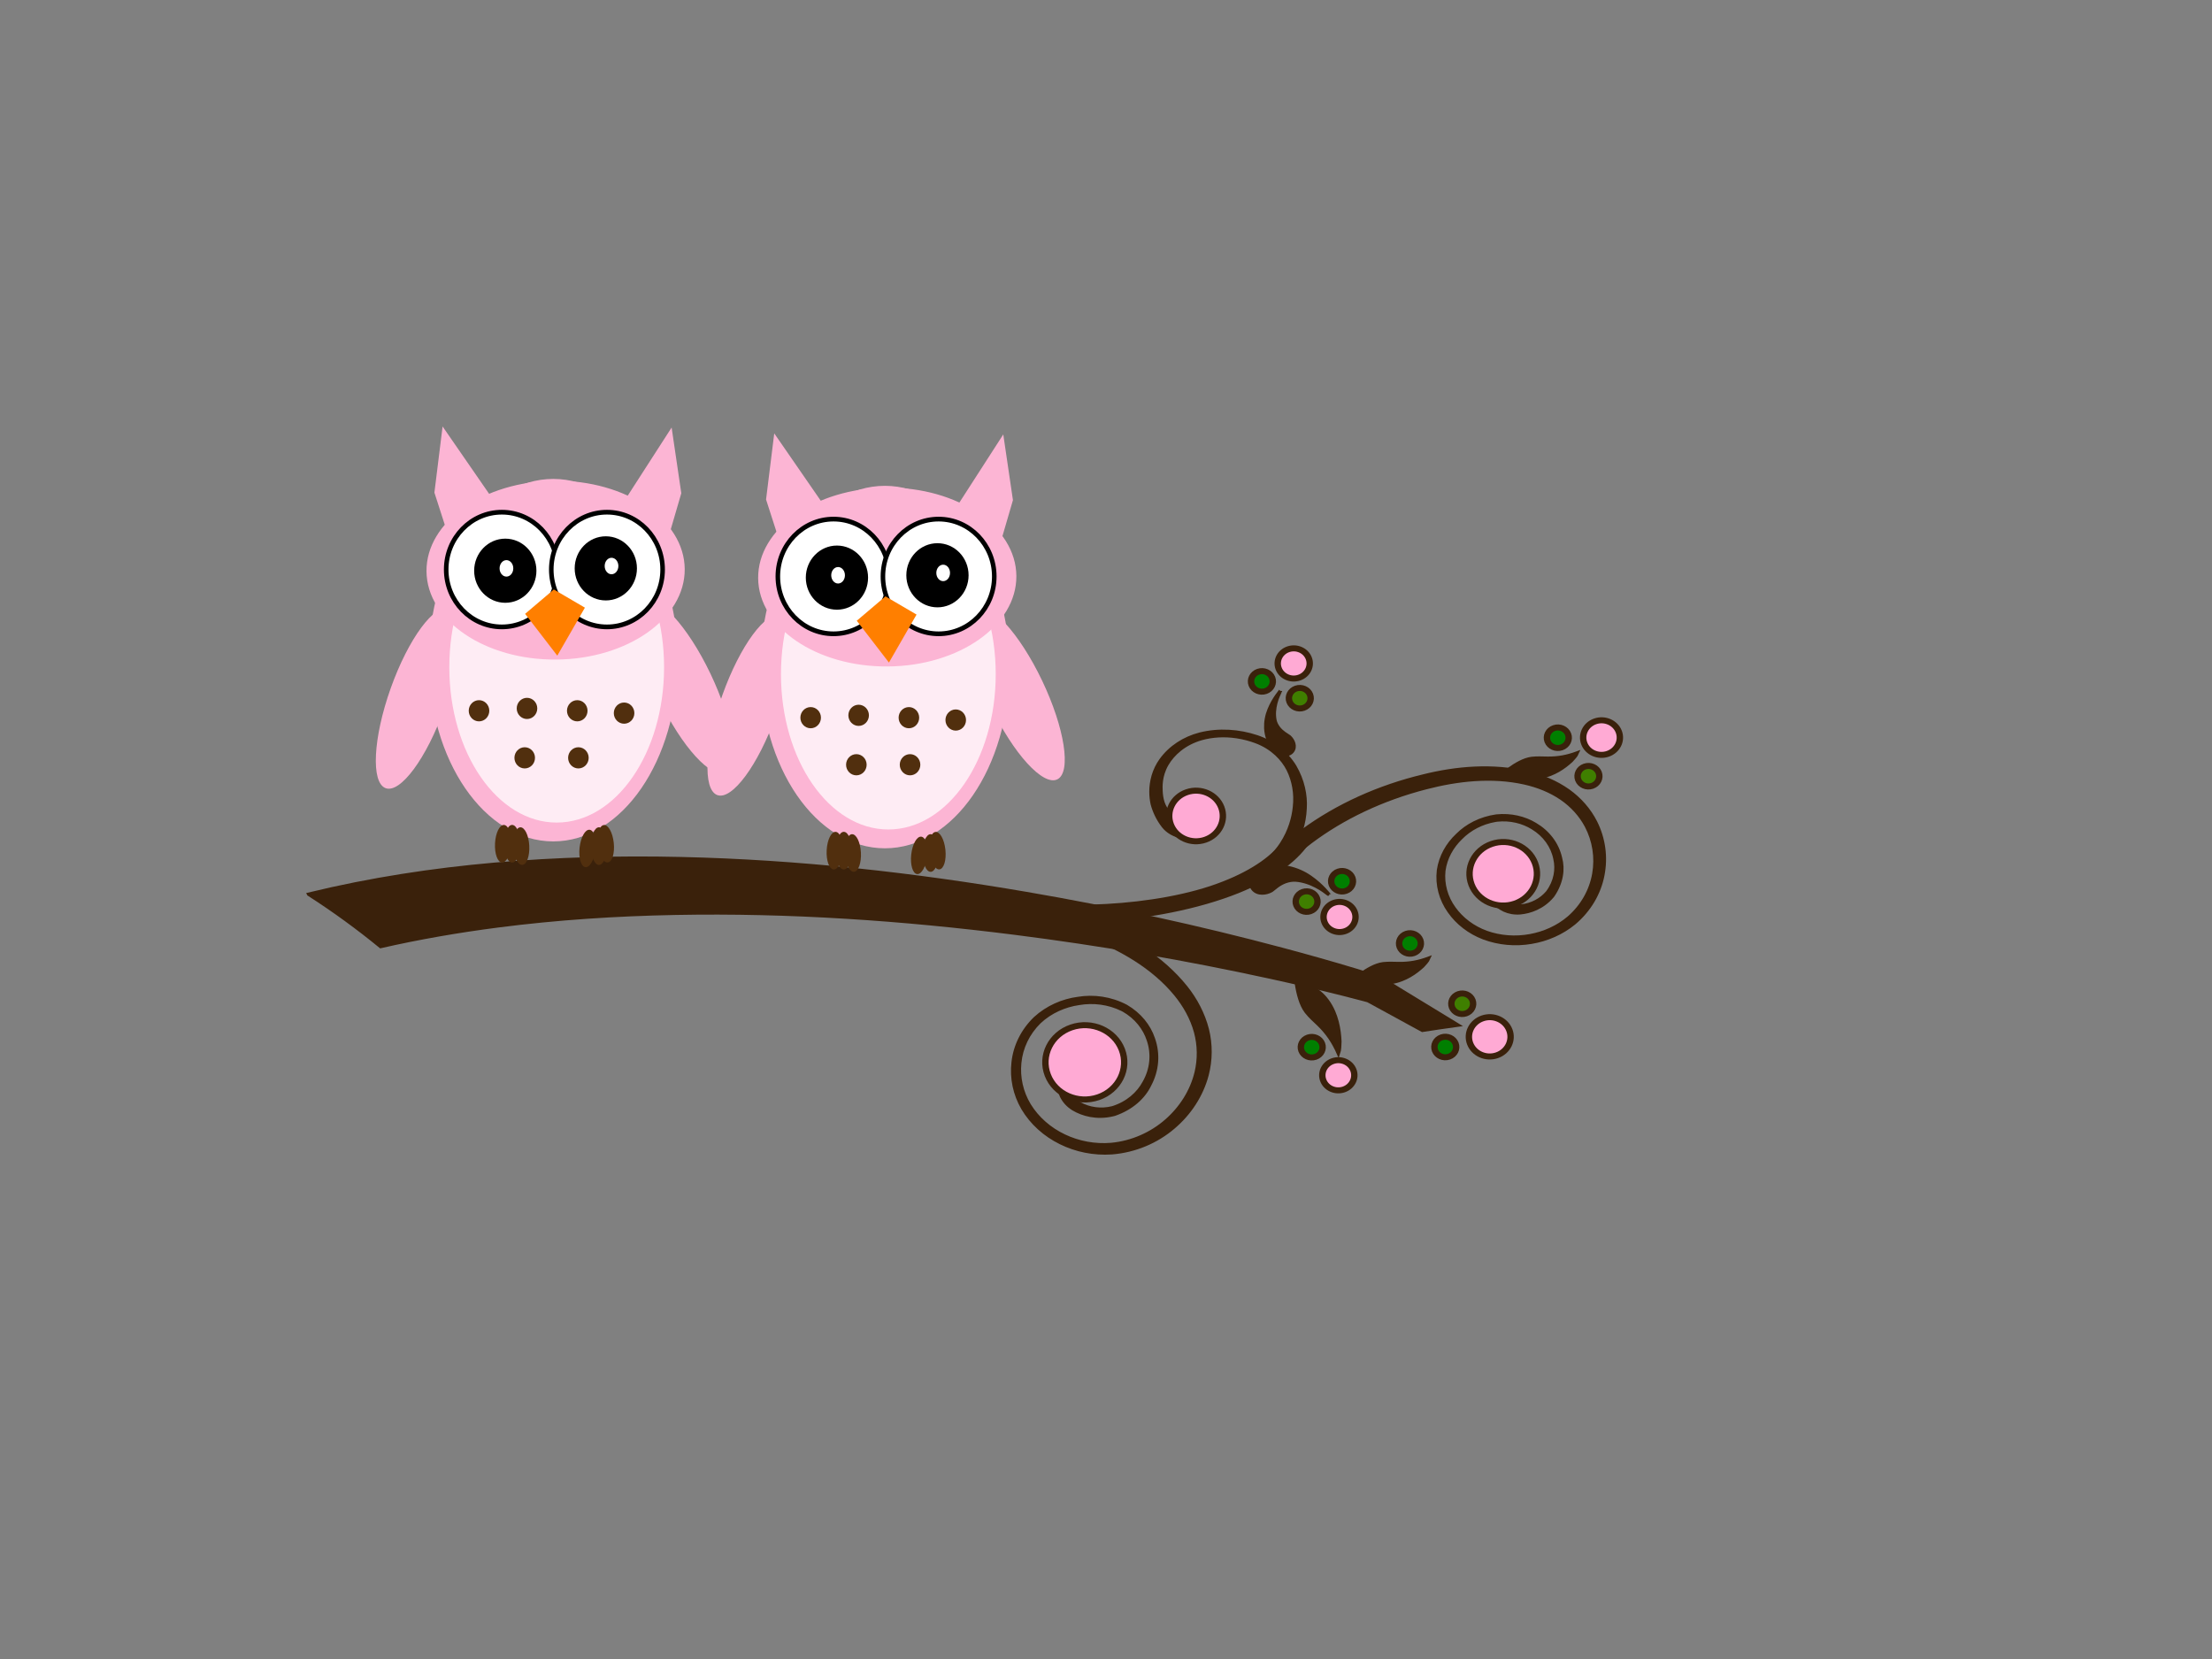 <?xml version="1.0"?><svg width="640" height="480" xmlns="http://www.w3.org/2000/svg" xmlns:xlink="http://www.w3.org/1999/xlink">
 <rect width="100%" height="100%" fill="#808080" stroke="none"/>
 <title>Twin Pink Blue Owls on Branch</title>
 <defs>
  <symbol id="svg_47">
   <!-- Created with SVG-edit - http://svg-edit.googlecode.com/ -->
   <title>Pink Owl</title>
   <g id="svg_49">
    <title>Layer 1</title>
    <path fill="#fcb5d4" stroke="#000000" stroke-width="0" d="m356.419,136.156l13.112,25l0.937,23l-26.224,-1l12.175,-47z" transform="rotate(19.052 357.356,160.156) " id="svg_44"/>
    <path fill="#fcb5d4" stroke="#000000" stroke-width="0" d="m272.611,135.5l-13.292,25l-0.949,23l26.584,-1l-12.343,-47z" id="svg_43" transform="rotate(-20.726 271.662,159.5) "/>
    <ellipse fill="#fcb5d4" stroke="#000000" stroke-width="0" cx="312.5" cy="236" id="svg_41" rx="54.5" ry="77"/>
    <ellipse fill="#fcb5d4" stroke="#000000" stroke-width="0" cx="370.077" cy="247.245" rx="12.5" ry="40.61" transform="rotate(153.804 370.077,247.245) " id="svg_38"/>
    <ellipse fill="#fcb5d4" stroke="#000000" stroke-width="0" cx="253.077" cy="252.245" rx="12.5" ry="40.61" id="svg_37" transform="rotate(20.136 253.077,252.245) "/>
    <ellipse opacity="0.75" fill="#ffffff" stroke="#000000" stroke-width="0" cx="314" cy="239" id="svg_36" rx="47" ry="66"/>
    <ellipse fill="#f74cf7" stroke="#000000" stroke-width="0" cx="322" cy="155" id="svg_35" ry="40"/>
    <ellipse fill="#fcb5d4" stroke="#000000" stroke-width="0" cx="313.525" cy="197.758" rx="37.987" ry="56.517" id="svg_34" transform="rotate(89.515 313.525,197.758) "/>
    <circle fill="#ffffff" stroke="#000000" stroke-width="2" cx="290" cy="197.5" r="24.367" id="svg_33"/>
    <circle fill="#ffffff" stroke="#000000" stroke-width="2" cx="336" cy="197.5" r="24.367" id="svg_32"/>
    <circle fill="#000000" stroke="#000000" stroke-width="0" cx="291.5" cy="198" r="13.625" id="svg_31"/>
    <circle fill="#000000" stroke="#000000" stroke-width="0" cx="335.5" cy="197" r="13.625" id="svg_30"/>
    <path fill="#ff7f00" stroke="#000000" stroke-width="0" d="m300,217l12,-11l14,7l-11,21" id="svg_29" transform="rotate(3.013 313,220) "/>
    <ellipse fill="#512f0e" stroke="#000000" stroke-width="0" cx="280" cy="257.5" rx="4.5" ry="4.5" id="svg_28"/>
    <ellipse fill="#512f0e" stroke="#000000" stroke-width="0" cx="301" cy="256.5" rx="4.5" ry="4.5" id="svg_27"/>
    <ellipse fill="#512f0e" stroke="#000000" stroke-width="0" cx="300" cy="277.5" rx="4.5" ry="4.5" id="svg_26"/>
    <ellipse fill="#512f0e" stroke="#000000" stroke-width="0" cx="323" cy="257.5" rx="4.5" ry="4.5" id="svg_25"/>
    <ellipse fill="#512f0e" stroke="#000000" stroke-width="0" cx="343.5" cy="258.5" rx="4.5" ry="4.5" id="svg_24"/>
    <ellipse fill="#512f0e" stroke="#000000" stroke-width="0" cx="323.5" cy="277.5" rx="4.5" ry="4.5" id="svg_23"/>
    <ellipse fill="#ffffff" stroke="#000000" stroke-width="0" cx="292" cy="197" rx="3" ry="3.5" id="svg_22"/>
    <ellipse fill="#ffffff" stroke="#000000" stroke-width="0" cx="338" cy="196" rx="3" ry="3.5" id="svg_20"/>
    <ellipse fill="#512f0e" stroke="#000000" stroke-width="0" cx="294.5" cy="314" id="svg_19" rx="3.5" ry="8"/>
    <ellipse fill="#512f0e" stroke="#000000" stroke-width="0" cx="298.5" cy="315" rx="3.5" ry="8" id="svg_18" transform="rotate(-3.18 298.5,315) "/>
    <ellipse fill="#512f0e" stroke="#000000" stroke-width="0" cx="290.5" cy="314" rx="3.5" ry="8" id="svg_15" transform="rotate(3.18 290.5,314) "/>
    <ellipse fill="#512f0e" stroke="#000000" stroke-width="0" cx="327.5" cy="316" rx="3.5" ry="8" id="svg_10" transform="rotate(6.654 327.5,316) "/>
    <ellipse fill="#512f0e" stroke="#000000" stroke-width="0" cx="332.5" cy="315" rx="3.5" ry="8" id="svg_7"/>
    <ellipse fill="#512f0e" stroke="#000000" stroke-width="0" cx="335.5" cy="314" rx="3.5" ry="8" id="svg_2" transform="rotate(-6.242 335.5,314) "/>
   </g>
  </symbol>
 </defs>
 <g>
  <title>Layer 1</title>
  <g id="svg_11">
   <g id="svg_8">
    <g id="layer1" display="inline">
     <path stroke="#3a210b" d="m439.604,250.097c0.391,1.141 0.234,2.053 -0.184,2.868c0,0 0,0 0,0c-0.195,0.443 -0.501,0.835 -0.852,1.196c-0.35,0.361 -0.746,0.691 -1.154,0.977c-0.817,0.574 -1.703,0.969 -2.457,0.947c-0.453,-0.014 -0.718,0.19 -0.859,0.354c-0.105,0.355 -0.136,0.787 -0.069,1.28c0.067,0.493 0.235,1.048 0.529,1.64c0.321,0.639 0.915,1.318 1.854,1.924c0,0 0,0 0,0c0.95,0.564 2.09,0.862 3.262,0.857c0.176,0.005 0.349,0.005 0.52,0.001c2.97,-0.343 5.691,-1.742 7.571,-3.988c0,0 0,0 0,0c2.313,-3.122 2.849,-6.648 2.157,-9.642c0,0 0,0 0,0c-0.715,-3.677 -3.044,-6.917 -6.467,-8.988c0,0 0,0 0,0c-2.867,-1.786 -6.523,-2.687 -10.348,-2.271c-0.158,0.023 -0.316,0.048 -0.473,0.074c-1.951,0.334 -3.804,0.96 -5.491,1.834c-1.687,0.875 -3.209,1.999 -4.491,3.309c-1.267,1.223 -2.371,2.647 -3.223,4.238c-0.852,1.591 -1.452,3.348 -1.699,5.225c-0.203,1.922 -0.038,3.845 0.472,5.691c0.51,1.846 1.365,3.616 2.533,5.218c2.195,3.047 5.428,5.523 9.33,6.943c3.971,1.418 8.386,1.747 12.628,0.967c4.109,-0.744 8.04,-2.516 11.187,-5.192c3.951,-3.415 6.467,-7.977 7.284,-12.746c0.821,-4.703 0.079,-9.586 -2.184,-13.857c-1.666,-3.131 -4.146,-5.864 -7.178,-7.949c-3.2,-2.185 -6.88,-3.64 -10.651,-4.492c-4.806,-1.076 -9.696,-1.315 -14.497,-0.997c-4.8,0.318 -9.511,1.191 -13.974,2.345c-6.441,1.649 -12.558,3.872 -18.166,6.53c-5.608,2.658 -10.707,5.751 -15.199,9.111c0,0 0,0 0,0c-3.255,2.436 -6.183,4.996 -8.867,7.532c-0.988,0.934 -1.938,1.86 -2.885,2.75c-0.658,0.616 -1.278,1.21 -1.953,1.682l-2.596,-3.019c0.341,-0.218 0.803,-0.691 1.485,-1.311c0.927,-0.874 1.876,-1.801 2.883,-2.751c0,0 0,0 0,0c2.894,-2.733 5.971,-5.373 9.288,-7.827c0,0 0,0 0,0c10.292,-7.582 22.398,-12.955 35.097,-16.009c0,0 0,0 0,0c9.539,-2.388 20.076,-3.33 30.321,-0.918c4.116,0.99 8.137,2.681 11.679,5.177c0,0 0,0 0,0c3.363,2.404 6.064,5.501 7.86,9.039c2.406,4.786 3.122,10.154 2.106,15.34c-0.986,5.188 -3.823,10.139 -8.305,13.903c-3.514,2.878 -7.833,4.771 -12.395,5.522c0,0 0,0 0,0c-4.571,0.771 -9.353,0.371 -13.733,-1.261c-4.163,-1.59 -7.645,-4.282 -10.016,-7.686c-2.419,-3.421 -3.575,-7.581 -3.072,-11.876c0.595,-3.99 2.598,-7.507 5.434,-10.166c2.764,-2.784 6.681,-4.848 11.318,-5.505c4.183,-0.419 8.11,0.514 11.223,2.406c0,0 0,0 0,0c3.749,2.202 6.369,5.645 7.286,9.696c0.894,3.219 0.391,7.138 -2.181,10.886c-0.075,0.094 -0.152,0.186 -0.229,0.277c-0.703,0.826 -1.458,1.508 -2.23,2.075c-0.772,0.568 -1.562,1.021 -2.35,1.384c-1.577,0.726 -3.142,1.098 -4.648,1.243c-1.699,0.133 -3.241,-0.16 -4.605,-0.773c-1.423,-0.706 -2.396,-1.458 -3.016,-2.194c-0.739,-0.857 -1.312,-1.679 -1.766,-2.476c-0.454,-0.797 -0.786,-1.571 -1.007,-2.305c-0.206,-0.576 -0.395,-1.173 -0.57,-1.799c-0.287,-1.027 -0.396,-2.027 -0.345,-2.936c0,0 0,0 0,0c0.053,-1.208 0.379,-2.242 0.946,-3.084c0.284,-0.42 0.63,-0.793 1.044,-1.109c0.414,-0.316 0.897,-0.576 1.459,-0.755c0.593,-0.19 1.237,-0.321 1.898,-0.359c0.661,-0.037 1.338,0.019 1.992,0.198c0.654,0.178 1.283,0.479 1.841,0.905c0.558,0.425 1.042,0.975 1.416,1.623c0.19,0.33 0.351,0.688 0.483,1.072c0,0 0,0 0,0z" id="path2316-4" fill-rule="evenodd" fill="#3a210b"/>
     <path stroke="#3a210b" d="m347.275,234.452c-0.582,-0.759 -1.09,-1.206 -1.645,-1.512c-0.555,-0.306 -1.154,-0.473 -1.786,-0.554c-0.633,-0.081 -1.294,-0.068 -1.901,0.037c-0.607,0.105 -1.156,0.306 -1.551,0.566c-0.343,0.226 -0.786,0.644 -1.227,1.001c-0.44,0.357 -0.887,0.65 -1.304,0.516c-0.177,-0.058 -0.413,-0.313 -0.661,-0.713c-0.249,-0.4 -0.508,-0.943 -0.729,-1.565c0,0 0,0 0,0c-0.178,-0.548 -0.318,-1.145 -0.411,-1.733c-0.093,-0.587 -0.14,-1.165 -0.159,-1.679c-0.022,-0.61 -0.078,-1.606 0.101,-2.938c0.09,-0.666 0.241,-1.416 0.501,-2.227c0.259,-0.811 0.626,-1.686 1.154,-2.585c0,0 0,0 0,0c0.843,-1.421 2.041,-2.892 3.693,-4.208c1.652,-1.316 3.761,-2.475 6.304,-3.194c1.518,-0.419 3.15,-0.695 4.864,-0.794c1.714,-0.099 3.512,-0.02 5.343,0.259c2.043,0.312 3.836,0.815 5.417,1.396c1.283,0.467 2.41,1.036 3.405,1.656c0.995,0.621 1.859,1.294 2.616,1.995c0.758,0.702 1.41,1.432 1.974,2.181c0.565,0.75 1.043,1.518 1.446,2.306c0.832,1.692 1.363,3.376 1.668,5.163c0.306,1.786 0.384,3.684 0.146,5.75c-0.165,1.544 -0.486,3.202 -1.071,4.98c-0.584,1.778 -1.431,3.681 -2.71,5.636c-0.938,1.439 -2.116,2.902 -3.615,4.308c-1.5,1.406 -3.322,2.757 -5.552,3.894l1.957,2.936c4.346,-2.22 7.883,-5.47 10.309,-9.379c2.239,-3.586 3.552,-7.705 3.749,-12.04c0,0 0,0 0,0c0.237,-3.874 -0.637,-8.094 -2.962,-12.114c-2.372,-3.932 -6.249,-7.023 -10.959,-8.602c0,0 0,0 0,0c-5.212,-1.734 -11.001,-2.154 -16.519,-0.771c-4.56,1.18 -8.577,3.763 -11.283,7.521c-0.981,1.385 -1.72,2.909 -2.197,4.524c-0.25,0.848 -0.41,1.647 -0.511,2.4c-0.102,0.752 -0.145,1.459 -0.148,2.126c-0.006,1.335 0.138,2.513 0.382,3.633c0.307,1.136 0.689,2.164 1.191,3.2c0.502,1.037 1.123,2.084 1.976,3.195c0.589,0.767 1.401,1.461 2.307,1.984c0.906,0.523 1.902,0.874 2.853,1.031c0.951,0.157 1.854,0.123 2.609,-0.074c0.755,-0.197 1.361,-0.555 1.772,-1.037c0.352,-0.413 0.702,-0.907 0.998,-1.444c0.296,-0.538 0.539,-1.12 0.689,-1.706c0.151,-0.586 0.21,-1.177 0.139,-1.738c-0.072,-0.561 -0.275,-1.09 -0.66,-1.59z" id="path3133-3" fill-rule="evenodd" fill="#3a210b"/>
     <path stroke="#3a210b" d="m89.313,258.725c17.913,-4.345 35.931,-7.079 53.762,-8.649c18.173,-1.603 36.195,-2.038 53.974,-1.633c0,0 0,0 0,0c34.13,0.778 67.462,4.535 99.939,10.101c0,0 0,0 0,0c25.158,4.31 49.845,9.717 73.959,16.142c0,0 0,0 0,0c7.157,1.907 14.26,3.903 21.279,6.025c1.896,0.573 3.782,1.154 5.654,1.75c0,0 0,0 0,0c0.485,0.155 0.968,0.309 1.447,0.466c0,0 0,0 0,0c0.121,0.04 0.241,0.079 0.36,0.118c-0.084,-0.036 -0.167,-0.073 -0.251,-0.109c7.509,4.57 14.969,9.12 22.381,13.651c-3.494,0.478 -6.927,0.981 -10.297,1.508l-16.286,-8.893l1.078,0.446c-0.108,-0.03 -0.221,-0.061 -0.337,-0.093c-0.466,-0.128 -0.941,-0.256 -1.424,-0.385c0,0 0,0 0,0c-1.863,-0.499 -3.749,-0.985 -5.654,-1.466c-7.053,-1.781 -14.191,-3.438 -21.393,-5.011c0,0 0,0 0,0c-24.263,-5.296 -48.966,-9.56 -73.995,-12.729c-32.316,-4.08 -65.082,-6.366 -98.035,-5.738c0,0 0,0 0,0c-17.152,0.326 -34.31,1.434 -51.325,3.63c-11.46,1.482 -22.844,3.438 -34.034,5.995c-6.468,-5.3 -13.381,-10.361 -20.801,-15.124z" id="path3917-5" fill-rule="evenodd" fill="#3a210b"/>
     <path stroke="#3a210b" d="m378.808,243.057c-1.56,2.565 -3.982,5.17 -7.346,7.68c-3.48,2.592 -7.973,5.056 -13.243,7.19c0,0 0,0 0,0c-11.702,4.694 -26.369,7.433 -39.974,8.27c0,0 0,0 0,0c-11.604,0.752 -23.177,0.906 -33.95,0.044c-2.855,-0.229 -5.687,-0.54 -8.421,-0.977c-0.039,-0.007 -0.078,-0.013 -0.117,-0.019c0.955,-1.224 1.995,-2.444 3.219,-3.639c0,0 0,0 0,0c0.333,-0.324 0.684,-0.646 1.069,-0.962c0,0 0,0 0,0c0.098,-0.08 0.203,-0.159 0.316,-0.235c0,0 0,0 0,0c0,0 0,0 0,0c0.033,-0.018 0.07,-0.036 0.11,-0.052c0,0 0,0 0,0c0,0 0,0 0,0c-1.245,0.704 -2.501,1.414 -3.769,2.131c-0.001,0.001 -0.002,0.001 -0.003,0.002c0.001,-0 0.002,-0.001 0.003,-0.002c1.268,-0.717 2.536,-1.433 3.803,-2.15c-0.007,-0.002 -0.012,-0.003 -0.014,-0.004c0.013,0.003 0.032,0.008 0.056,0.014c0,0 0,0 0,0c0.098,0.024 0.211,0.05 0.337,0.078c0,0 0,0 0,0c0,0 0,0 0,0c0.491,0.11 1.025,0.213 1.594,0.315c0,0 0,0 0,0c2.168,0.39 4.534,0.686 7.016,0.928c9.356,0.918 19.85,0.91 30.647,0.37c0,0 0,0 0,0c0,0 0,0 0,0c11.672,-0.635 24.204,-2.724 33.738,-6.491c0,0 0,0 0,0c4.38,-1.693 8.23,-3.713 11.276,-5.863c3.234,-2.276 5.586,-4.734 7.117,-7.192c2.201,0.16 4.381,0.347 6.535,0.564l0,0z" id="path3921-7" fill-rule="evenodd" fill="#3a210b"/>
     <path stroke="#3a210b" d="m320.951,308.038c-0.264,0.64 -0.603,1.139 -0.998,1.539c-0.395,0.4 -0.847,0.702 -1.336,0.936c0,0 0,0 0,0c-0.505,0.276 -1.065,0.435 -1.641,0.538c-0.575,0.102 -1.166,0.148 -1.736,0.146c-0.57,-0.001 -1.119,-0.052 -1.606,-0.167c-0.487,-0.115 -0.913,-0.296 -1.229,-0.547c-0.38,-0.302 -0.763,-0.287 -1.008,-0.228c-0.72,0.508 -1.429,1.488 -1.818,2.934c-0.208,0.783 -0.21,1.777 0.138,2.924c0,0 0,0 0,0c0.391,1.117 1.148,2.115 2.161,2.86c0.148,0.116 0.297,0.227 0.448,0.333c2.819,1.587 6.225,2.061 9.548,1.231c0,0 0,0 0,0c4.361,-1.345 7.497,-4.19 9.171,-7.339c0,0 0,0 0,0c2.172,-3.781 2.622,-8.199 1.242,-12.259c0,0 0,0 0,0c-1.116,-3.446 -3.585,-6.597 -7.196,-8.664c-0.154,-0.08 -0.308,-0.159 -0.464,-0.235c-1.935,-0.945 -4.005,-1.562 -6.123,-1.849c-2.117,-0.287 -4.282,-0.244 -6.379,0.122c-2.019,0.296 -4.051,0.879 -5.991,1.772c-1.94,0.894 -3.79,2.099 -5.426,3.639c-1.632,1.608 -2.948,3.452 -3.909,5.446c-0.96,1.995 -1.564,4.142 -1.773,6.337c-0.419,4.158 0.489,8.462 2.775,12.239c2.346,3.819 5.902,6.938 10.149,8.943c4.105,1.953 8.836,2.863 13.578,2.454c5.995,-0.563 11.622,-3.081 15.942,-6.87c4.274,-3.727 7.337,-8.617 8.626,-13.924c0.939,-3.896 0.874,-7.951 -0.159,-11.773c-1.1,-4.02 -3.169,-7.687 -5.772,-10.867c-3.326,-4.044 -7.358,-7.384 -11.737,-10.164c-4.378,-2.78 -9.099,-5 -13.821,-6.808c-6.801,-2.625 -13.757,-4.523 -20.606,-5.703c-6.849,-1.18 -13.589,-1.641 -20.008,-1.474c0,0 0,0 0,0c-4.652,0.123 -9.116,0.566 -13.353,1.144c-1.56,0.213 -3.082,0.444 -4.572,0.643c-1.034,0.136 -2.018,0.279 -2.958,0.273l0.051,-4.389c0.459,0.021 1.216,-0.111 2.274,-0.236c1.461,-0.198 2.983,-0.429 4.571,-0.645c0,0 0,0 0,0c4.567,-0.621 9.22,-1.043 13.939,-1.142c14.619,-0.279 29.126,2.598 42.386,7.95c0,0 0,0 0,0c10.032,3.936 19.827,9.816 26.827,18.542c2.797,3.525 4.98,7.623 6.139,12.143c0,0 0,0 0,0c1.075,4.321 1.054,8.847 -0.081,13.194c-1.555,5.864 -5.009,11.175 -9.816,15.215c-4.784,4.061 -10.983,6.724 -17.699,7.264c-5.211,0.357 -10.368,-0.691 -14.868,-2.927c0,0 0,0 0,0c-4.524,-2.223 -8.342,-5.64 -10.879,-9.914c-2.383,-4.097 -3.342,-8.756 -2.803,-13.348c0.509,-4.638 2.667,-9.138 6.358,-12.7c3.538,-3.227 7.932,-5.127 12.392,-5.72c4.493,-0.75 9.433,-0.115 13.928,2.255c3.923,2.293 6.6,5.646 7.848,9.345c0,0 0,0 0,0c1.561,4.387 1.208,9.173 -1.073,13.421c-1.671,3.481 -5.076,6.704 -10.135,8.449c-0.136,0.037 -0.272,0.071 -0.407,0.104c-1.232,0.297 -2.399,0.432 -3.495,0.452c-1.096,0.02 -2.12,-0.075 -3.074,-0.25c-1.91,-0.351 -3.54,-1.014 -4.949,-1.846c-1.565,-0.965 -2.671,-2.215 -3.382,-3.642c-0.691,-1.547 -0.959,-2.849 -0.935,-3.911c0.013,-1.247 0.143,-2.356 0.356,-3.367c0.213,-1.01 0.514,-1.922 0.879,-2.727c0.259,-0.652 0.549,-1.314 0.873,-1.991c0.531,-1.112 1.196,-2.085 1.929,-2.875c0,0 0,0 0,0c0.962,-1.058 2.027,-1.785 3.154,-2.183c0.564,-0.198 1.144,-0.315 1.741,-0.336c0.597,-0.021 1.21,0.053 1.831,0.249c0.655,0.207 1.309,0.5 1.907,0.889c0.598,0.388 1.139,0.872 1.566,1.452c0.429,0.579 0.743,1.253 0.9,1.994c0.159,0.741 0.16,1.548 -0.01,2.372c-0.087,0.42 -0.219,0.847 -0.397,1.277l0,0z" id="path3940-7" fill-rule="evenodd" fill="#3a210b"/>
     <path id="svg_6" stroke="#3a210b" d="m392.582,283.351c1.107,-0.145 2.126,-0.011 3.138,0.201c1.012,0.213 2.022,0.503 3.066,0.676c0.256,0.043 0.517,0.076 0.784,0.101c0.921,0.084 1.898,0.054 2.897,-0.095c0.999,-0.148 2.02,-0.415 3.024,-0.794c0,0 0,0 0,0c0.831,-0.318 1.623,-0.7 2.366,-1.126c0.743,-0.426 1.438,-0.894 2.086,-1.388c0.607,-0.462 1.17,-0.942 1.705,-1.429c0.315,-0.359 0.656,-0.714 0.961,-1.081c0.306,-0.367 0.577,-0.747 0.755,-1.165c-0.718,0.27 -1.427,0.504 -2.135,0.703c-0.708,0.199 -1.415,0.363 -2.113,0.491c0,0 0,0 0,0c-1.531,0.279 -3.018,0.371 -4.367,0.352c-0.759,-0.007 -1.495,-0.037 -2.232,-0.043c-0.737,-0.006 -1.474,0.012 -2.248,0.097c-0.062,0.007 -0.125,0.015 -0.187,0.023c-1.09,0.152 -2.187,0.557 -3.288,1.112c-1.101,0.555 -2.201,1.258 -3.2,1.992c-0.287,0.211 -0.689,0.302 -1.034,0.256" fill-rule="evenodd" fill="#3a210b"/>
     <path id="svg_84" stroke="#3a210b" d="m384.627,258.954c0,0 -0.133,-0.165 -0.38,-0.455c-0.247,-0.291 -0.608,-0.708 -1.078,-1.205c-0.939,-0.994 -2.323,-2.308 -4.078,-3.516c-0.88,-0.61 -1.874,-1.178 -2.936,-1.644c-1.062,-0.466 -2.191,-0.829 -3.31,-1.072c-1.383,-0.282 -2.688,-0.341 -3.752,-0.297c-1.065,0.043 -1.892,0.183 -2.364,0.273c-0.2,0.038 -0.403,0.087 -0.605,0.147c-0.765,0.233 -1.51,0.606 -2.138,1.069c-0.628,0.463 -1.14,1.014 -1.487,1.587c-0.347,0.573 -0.531,1.168 -0.54,1.727c-0.009,0.559 0.156,1.081 0.491,1.54c0.357,0.49 0.805,0.801 1.278,0.995c0.472,0.194 0.971,0.27 1.455,0.273c0.484,0.002 0.953,-0.07 1.39,-0.188c0.436,-0.118 0.84,-0.283 1.212,-0.485c0.064,-0.035 0.129,-0.074 0.196,-0.117c0.407,-0.282 0.896,-0.742 1.546,-1.218c0.65,-0.476 1.464,-0.962 2.371,-1.292c0.99,-0.361 2.076,-0.529 2.989,-0.462c1.089,0.079 2.15,0.307 3.11,0.615c0,0 0,0 0,0c1.07,0.34 2.031,0.767 2.858,1.201c0.828,0.433 1.523,0.874 2.081,1.259c0.558,0.384 0.979,0.712 1.262,0.936c0.283,0.225 0.429,0.346 0.429,0.329l0,0z" fill-rule="evenodd" fill="#3a210b"/>
     <path stroke="#3a210b" d="m375.383,282.479c0.776,1.019 1.7,1.709 2.683,2.32c0.983,0.61 2.025,1.146 3.001,1.818c0.24,0.165 0.477,0.342 0.71,0.531c0.807,0.659 1.57,1.468 2.255,2.404c0.686,0.937 1.296,2.002 1.802,3.158c0,0 0,0 0,0c0.416,0.961 0.749,1.951 1.009,2.942c0.26,0.992 0.447,1.985 0.577,2.964c0.121,0.916 0.194,1.814 0.237,2.697c-0.031,0.587 -0.038,1.191 -0.084,1.778c-0.045,0.587 -0.128,1.158 -0.317,1.69c-0.364,-0.826 -0.748,-1.61 -1.159,-2.362c-0.412,-0.752 -0.85,-1.47 -1.31,-2.148c0,0 0,0 0,0c-1.01,-1.484 -2.132,-2.758 -3.232,-3.818c-0.615,-0.6 -1.231,-1.161 -1.828,-1.744c-0.597,-0.583 -1.176,-1.189 -1.731,-1.887c-0.045,-0.056 -0.089,-0.114 -0.132,-0.171c-0.756,-1.013 -1.317,-2.268 -1.762,-3.666c-0.446,-1.398 -0.772,-2.933 -0.993,-4.419c-0.064,-0.427 -0.314,-0.832 -0.628,-1.065" fill-rule="evenodd" fill="#3a210b" id="svg_3"/>
     <path id="svg_1" stroke="#3a210b" d="m435.568,223.946c1.107,-0.145 2.126,-0.011 3.138,0.201c1.012,0.213 2.022,0.503 3.066,0.676c0.256,0.043 0.517,0.076 0.784,0.101c0.921,0.083 1.898,0.054 2.897,-0.095c0.999,-0.148 2.02,-0.415 3.024,-0.794c0,0 0,0 0,0c0.831,-0.318 1.622,-0.701 2.365,-1.126c0.743,-0.426 1.438,-0.894 2.086,-1.388c0.607,-0.462 1.17,-0.942 1.705,-1.429c0.315,-0.359 0.656,-0.714 0.962,-1.081c0.305,-0.367 0.577,-0.747 0.754,-1.165c-0.718,0.27 -1.427,0.504 -2.135,0.703c-0.708,0.199 -1.415,0.363 -2.113,0.491c0,0 0,0 0,0c-1.531,0.279 -3.018,0.371 -4.367,0.352c-0.759,-0.007 -1.495,-0.037 -2.232,-0.043c-0.737,-0.006 -1.474,0.013 -2.248,0.097c-0.062,0.007 -0.125,0.014 -0.187,0.023c-1.09,0.152 -2.186,0.557 -3.288,1.112c-1.101,0.555 -2.201,1.258 -3.2,1.993c-0.287,0.211 -0.689,0.302 -1.034,0.256" fill-rule="evenodd" fill="#3a210b"/>
     <path id="svg_17" stroke="#3a210b" d="m370.46,199.914c0,0 -0.113,0.139 -0.311,0.393c-0.197,0.254 -0.478,0.625 -0.805,1.096c-0.653,0.943 -1.484,2.3 -2.14,3.921c-0.333,0.814 -0.604,1.707 -0.771,2.631c-0.168,0.924 -0.23,1.878 -0.191,2.798c0.065,1.133 0.305,2.157 0.581,2.973c0.276,0.817 0.582,1.427 0.766,1.774c0.078,0.147 0.166,0.294 0.263,0.438c0.373,0.543 0.864,1.039 1.406,1.426c0.542,0.387 1.135,0.664 1.71,0.81c0.575,0.145 1.133,0.159 1.62,0.046c0.487,-0.114 0.904,-0.355 1.228,-0.714c0.345,-0.382 0.515,-0.797 0.578,-1.206c0.062,-0.408 0.017,-0.811 -0.089,-1.187c-0.107,-0.376 -0.274,-0.724 -0.474,-1.037c-0.2,-0.312 -0.433,-0.589 -0.692,-0.835c-0.045,-0.042 -0.093,-0.084 -0.146,-0.126c-0.336,-0.255 -0.844,-0.534 -1.403,-0.935c-0.559,-0.401 -1.162,-0.927 -1.651,-1.559c-0.535,-0.689 -0.923,-1.495 -1.07,-2.218c-0.175,-0.862 -0.214,-1.733 -0.162,-2.545c0,0 0,0 0,0c0.056,-0.903 0.212,-1.74 0.404,-2.475c0.191,-0.735 0.419,-1.37 0.628,-1.885c0.209,-0.515 0.4,-0.913 0.531,-1.181c0.132,-0.268 0.204,-0.407 0.19,-0.404l0,0z" fill-rule="evenodd" fill="#3a210b"/>
    </g>
    <circle transform="matrix(0.126,0.327,-0.347,0.119,558.16,147.179) " id="svg_13" r="12.545" cy="595.907" cx="284.449" stroke-width="5" stroke="#3a210b" fill="#ffaad4"/>
    <circle transform="matrix(0.126,0.327,-0.347,0.119,506.067,209.731) " id="svg_14" r="30.883" cy="584.991" cx="85.684" stroke-width="5" stroke="#3a210b" fill="#ffaad4"/>
    <circle transform="matrix(0.126,0.327,-0.347,0.119,456.238,134.279) " id="svg_39" r="21.041" cy="380.336" cx="172.923" stroke-width="5" stroke="#3a210b" fill="#ffaad4"/>
    <circle transform="matrix(0.126,0.327,-0.347,0.119,531.517,66.502) " id="svg_40" r="26.426" cy="428.577" cx="413.789" stroke-width="5" stroke="#3a210b" fill="#ffaad4"/>
    <circle transform="matrix(0.126,0.327,-0.347,0.119,570.417,114.369) " id="svg_45" r="8.543" cy="572.499" cx="368.31" stroke-width="5" stroke="#3a210b" fill="#007f00"/>
    <circle transform="matrix(0.126,0.327,-0.347,0.119,502.919,109.261) " id="svg_61" r="8.545" cy="434.673" cx="287.406" stroke-width="5" stroke="#3a210b" fill="#007f00"/>
    <circle transform="matrix(0.126,0.327,-0.347,0.119,510.988,15.356) " r="14.381" cy="315.463" cx="490.857" stroke-width="5" stroke="#3a210b" fill="#ffaad4" id="svg_68"/>
    <circle transform="matrix(0.126,0.327,-0.347,0.119,512.742,116.721) " id="svg_60" r="12.543" cy="464.37" cx="285.412" stroke-width="5" stroke="#3a210b" fill="#ffaad4"/>
    <circle transform="matrix(0.126,0.327,-0.347,0.119,430.893,80.169) " id="svg_63" r="12.543" cy="253.657" cx="249.55" stroke-width="5" stroke="#3a210b" fill="#ffaad4"/>
    <circle id="svg_86" transform="matrix(0.126,0.327,-0.347,0.119,442.073,85.241) " r="8.545" cy="282.553" cx="254.285" stroke-width="5" stroke="#3a210b" fill="#3f7f00"/>
    <circle id="svg_4" transform="matrix(0.126,0.327,-0.347,0.119,502.021,122.23) " r="8.543" cy="451.554" cx="259.604" stroke-width="5" stroke="#3a210b" fill="#3f7f00"/>
    <circle id="svg_5" transform="matrix(0.126,0.327,-0.347,0.119,519.634,26.066) " r="8.543" cy="347.554" cx="480.604" stroke-width="5" stroke="#3a210b" fill="#3f7f00"/>
    <circle id="svg_9" transform="matrix(0.126,0.327,-0.347,0.119,502.695,26.587) " r="8.543" cy="315.554" cx="456.604" stroke-width="5" stroke="#3a210b" fill="#007f00"/>
    <circle id="svg_12" transform="matrix(0.126,0.327,-0.347,0.119,430.001,91.747) " r="8.543" cy="268.554" cx="224.604" stroke-width="5" stroke="#3a210b" fill="#007f00"/>
    <circle id="svg_16" transform="matrix(0.126,0.327,-0.347,0.119,561.172,101.781) " r="8.543" cy="536.554" cx="381.604" stroke-width="5" stroke="#3a210b" fill="#3f7f00"/>
    <circle id="svg_21" transform="matrix(0.126,0.327,-0.347,0.119,544.99,148.65) " r="8.543" cy="572.555" cx="263.604" stroke-width="5" stroke="#3a210b" fill="#007f00"/>
   </g>
   <g id="layer3" display="inline" opacity="0.705"/>
   <g id="layer2" display="inline"/>
   <g id="layer7" display="inline"/>
   <g id="layer9" display="inline"/>
   <g id="layer10" display="inline"/>
   <g id="layer5" display="inline"/>
   <circle transform="matrix(0.126,0.327,-0.347,0.119,575.958,101.027) " id="svg_42" r="16.342" cy="564.06" cx="403.166" stroke-width="5" stroke="#3a210b" fill="#ffaad4"/>
   <circle transform="matrix(0.126,0.327,-0.347,0.119,533.822,103.701) " id="svg_46" r="8.543" cy="486.436" cx="340.642" stroke-width="5" stroke="#3a210b" fill="#007f00"/>
  </g>
  <use id="svg_50" fill="black" x="-33.003" y="101.904" xlink:href="#svg_47" transform="matrix(0.661,0,0,0.681,-24.67,-39.108) "/>
  <use id="svg_48" fill="black" x="112.165" y="104.839" xlink:href="#svg_47" transform="matrix(0.661,0,0,0.681,-24.67,-39.108) "/>
 </g>
</svg>